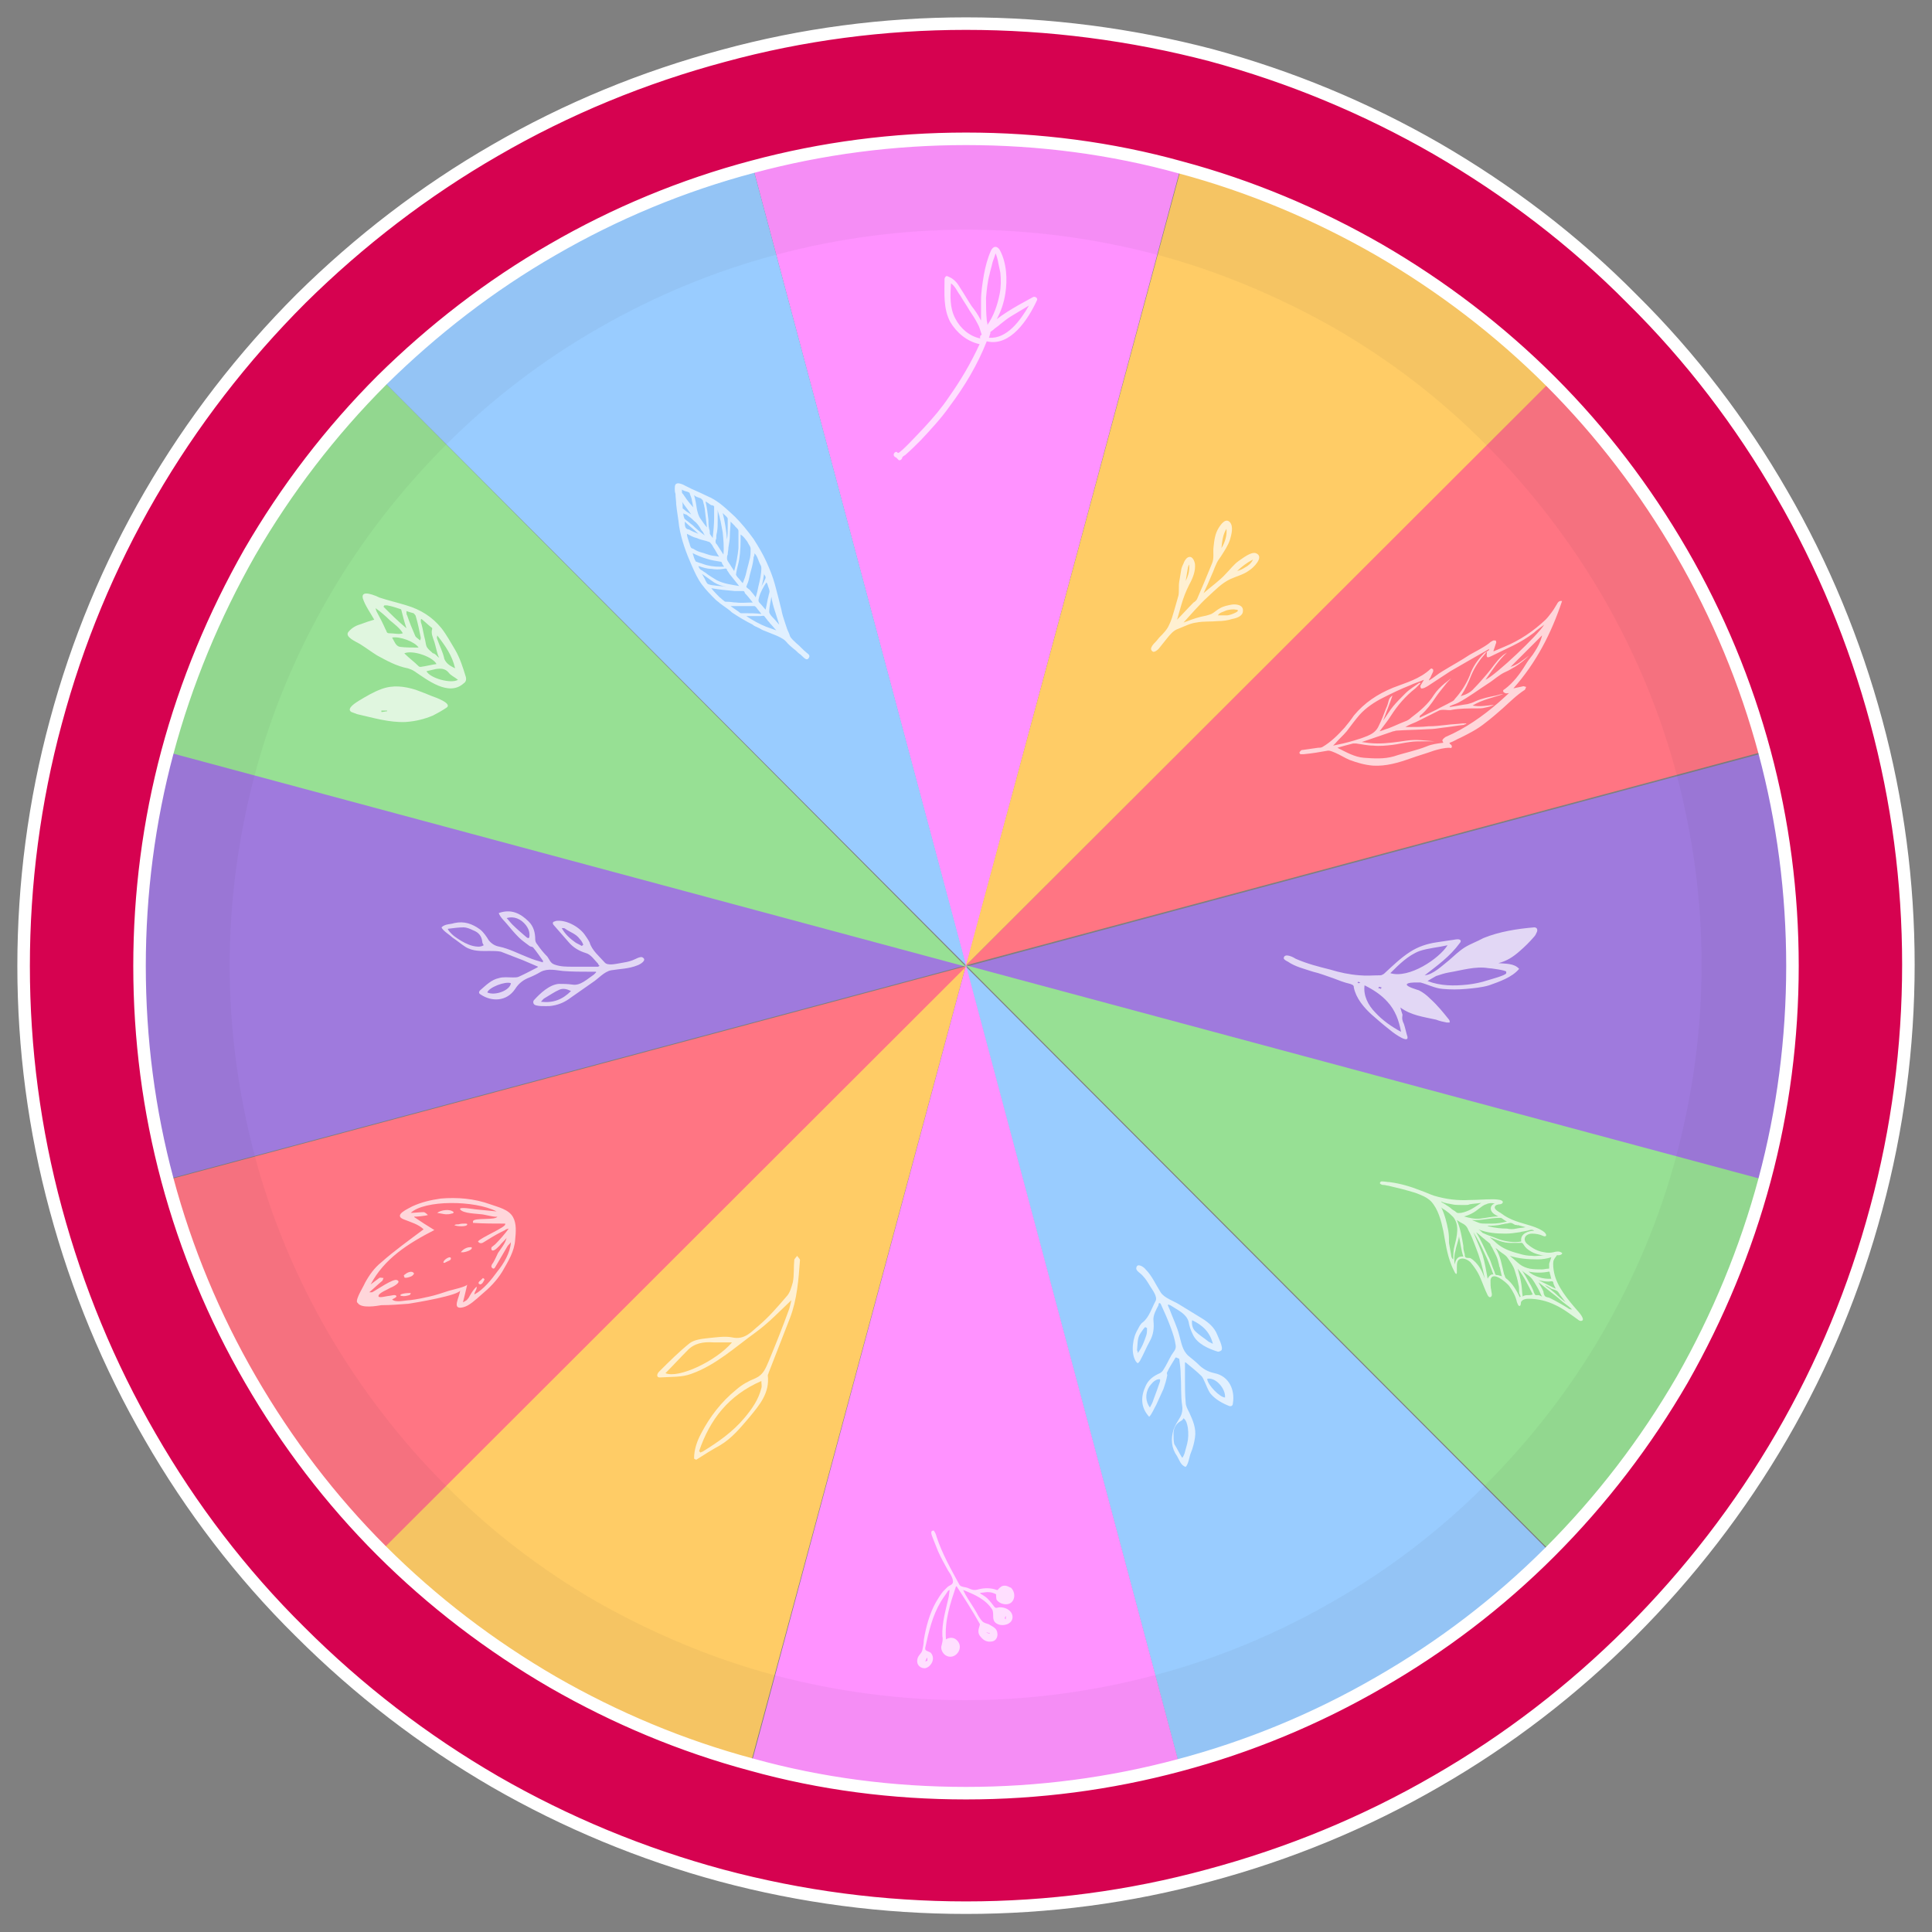 <?xml version="1.0" encoding="utf-8"?>
<!-- Generator: Adobe Illustrator 21.0.0, SVG Export Plug-In . SVG Version: 6.00 Build 0)  -->
<svg version="1.1" id="圖層_1" xmlns="http://www.w3.org/2000/svg" xmlns:xlink="http://www.w3.org/1999/xlink" x="0px" y="0px"
	 viewBox="0 0 270 270" style="enable-background:new 0 0 270 270;" xml:space="preserve">
<rect x="0" y="0" width="270" height="270" fill="#808080" stroke="none"/>
<style type="text/css">
	.st0{fill:#EAC6BD;}
	.st1{fill:#9F7ADD;}
	.st2{fill:#FF7583;}
	.st3{fill:#FFCC66;}
	.st4{fill:#97E094;}
	.st5{fill:#99CCFF;}
	.st6{fill:#FF92FF;}
	.st7{opacity:5.000000e-02;}
	.st8{fill:#313131;}
	.st9{fill:#D60250;stroke:#FFFFFF;stroke-width:1.75;stroke-linecap:round;stroke-linejoin:round;stroke-miterlimit:10;}
	.st10{opacity:0.7;fill:#FFFFFF;enable-background:new    ;}
	.st11{opacity:0.7;}
	.st12{fill:#FFFFFF;}
</style>
<g>
	<g>
		<g>
			<g>
				<g>
					<path class="st0" d="M135,134.9L135,134.9L135,134.9z"/>
					<circle class="st0" cx="135" cy="134.9" r="0"/>
					<path class="st0" d="M135,134.9L135,134.9L135,134.9z"/>
					<path class="st0" d="M135,134.9L135,134.9L135,134.9z"/>
					<circle class="st0" cx="135" cy="134.9" r="0"/>
					<path class="st1" d="M246.6,165c2.6-9.7,3.9-19.8,3.9-29.9l0,0c0-10.1-1.3-20.2-3.9-29.9L135,135.1L246.6,165z"/>
					<path class="st0" d="M135,134.9L135,134.9L135,134.9z"/>
					<path class="st0" d="M135,134.9L135,134.9L135,134.9z"/>
					<path class="st0" d="M135,134.9L135,134.9L135,134.9z"/>
					<circle class="st0" cx="135" cy="134.9" r="0"/>
					<polygon class="st0" points="135,134.9 135,134.9 135,134.9 135,134.9 					"/>
					<path class="st2" d="M135,134.9L135,134.9L246.6,105c-2.6-9.7-6.5-19.1-11.6-27.9l0,0c-5.1-8.8-11.2-16.8-18.3-23.9L135,134.9
						L135,134.9z"/>
					<path class="st3" d="M135,134.9l-81.8,81.7c7.1,7.1,15.2,13.3,24,18.4l0,0c8.7,5,18.1,8.9,27.7,11.5L135,134.9L135,134.9z"/>
					<path class="st4" d="M235.1,192.8L235.1,192.8c5.1-8.8,8.9-18.2,11.5-27.9L135,134.9l0,0l0,0l81.6,81.8
						C223.8,209.7,230,201.7,235.1,192.8z"/>
					<path class="st2" d="M23.4,164.9c2.6,9.7,6.5,19.1,11.6,27.9l0,0c5.1,8.8,11.2,16.8,18.3,23.9l81.8-81.7L23.4,164.9z"/>
					<path class="st5" d="M164.8,246.7c9.8-2.6,19.2-6.5,28-11.6l0,0c8.7-5,16.7-11.2,23.8-18.2L135,135.1L164.8,246.7z"/>
					<path class="st6" d="M135,134.9L135,134.9l-30,111.6c9.8,2.6,19.9,4,30,4l0,0c10.1,0,20.1-1.3,29.8-3.9L135,134.9L135,134.9z"
						/>
					<path class="st6" d="M165,23.4c-9.8-2.6-19.9-4-30-4l0,0c-10.1,0-20.1,1.3-29.8,3.9L135,135.1L165,23.4z"/>
					<path class="st1" d="M135,134.9L135,134.9L23.4,105c-2.6,9.7-3.9,19.8-3.9,29.9l0,0c0,10.1,1.3,20.2,3.9,29.9L135,134.9
						L135,134.9z"/>
					<path class="st3" d="M135,134.9l81.8-81.7c-7.1-7.1-15.2-13.3-24-18.4l0,0c-8.7-5-18.1-8.9-27.7-11.5L135,134.9L135,134.9z"/>
					<path class="st4" d="M53.4,53.1C46.2,60.2,40,68.3,34.9,77.2l0,0C29.8,86,26,95.4,23.4,105.1L135,135.1L53.4,53.1z"/>
					<path class="st5" d="M135,134.9L135,134.9L135,134.9L105.2,23.3c-9.8,2.6-19.2,6.5-28,11.6l0,0c-8.7,5-16.7,11.2-23.8,18.2
						L135,134.9L135,134.9z"/>
				</g>
				<g class="st7">
					<path class="st8" d="M135,32.1c9,0,18,1.2,26.7,3.5c8.6,2.3,16.9,5.8,24.7,10.2c7.8,4.5,15,10,21.3,16.4
						c6.3,6.3,11.8,13.5,16.3,21.2c4.5,7.8,8,16.1,10.3,24.8c2.3,8.7,3.5,17.6,3.5,26.6s-1.2,17.9-3.5,26.6
						c-2.3,8.7-5.8,17-10.3,24.8s-10.1,15-16.5,21.4c-6.3,6.3-13.5,11.8-21.2,16.2c-7.8,4.5-16.2,8-24.9,10.3
						c-8.6,2.3-17.6,3.5-26.5,3.5c-9,0-18-1.2-26.7-3.5c-8.6-2.3-16.9-5.8-24.7-10.2c-7.8-4.5-15-10-21.3-16.4
						c-6.3-6.3-11.8-13.5-16.3-21.2c-4.5-7.8-8-16.1-10.3-24.8c-2.3-8.7-3.5-17.6-3.5-26.6s1.2-17.9,3.5-26.6s5.8-17,10.3-24.8
						s10.1-15,16.5-21.4c6.3-6.3,13.5-11.8,21.2-16.2c7.8-4.5,16.2-8,24.9-10.3C117.1,33.3,126.1,32.1,135,32.1 M135,19.4
						c-10.1,0-20.1,1.3-29.8,3.9c-9.8,2.6-19.2,6.5-28,11.6l0,0c-8.7,5-16.7,11.2-23.8,18.2C46.2,60.2,40,68.3,34.9,77.2l0,0
						C29.8,86,26,95.4,23.4,105.1s-3.9,19.8-3.9,29.9l0,0c0,10.1,1.3,20.2,3.9,29.9c2.6,9.7,6.5,19.1,11.6,27.9l0,0
						c5.1,8.8,11.2,16.8,18.3,23.9s15.2,13.3,24,18.4l0,0c8.7,5,18.1,8.9,27.7,11.5c9.8,2.6,19.9,4,30,4s20.1-1.3,29.8-3.9
						c9.8-2.6,19.2-6.5,28-11.6l0,0c8.7-5,16.7-11.2,23.8-18.2c7.2-7.1,13.4-15.2,18.5-24.1l0,0c5.1-8.8,8.9-18.2,11.5-27.9
						c2.6-9.7,3.9-19.8,3.9-29.9l0,0c0-10.1-1.3-20.2-3.9-29.9C244,95.4,240.1,86,235,77.2l0,0c-5.1-8.8-11.2-16.8-18.3-23.9
						s-15.2-13.3-24-18.4l0,0c-8.7-5-18.1-8.9-27.7-11.5C155.3,20.7,145.2,19.4,135,19.4L135,19.4z"/>
				</g>
				<path class="st9" d="M135,19.4c10.2,0,20.3,1.3,30,4c9.7,2.6,19,6.5,27.7,11.5l0,0c8.8,5.1,16.9,11.3,24,18.4
					s13.2,15.1,18.3,23.9l0,0c5.1,8.8,9,18.2,11.6,27.9s3.9,19.7,3.9,29.9l0,0c0,10.1-1.3,20.2-3.9,29.9
					c-2.6,9.7-6.5,19.1-11.5,27.9l0,0c-5.1,8.8-11.3,16.9-18.5,24.1c-7.1,7.1-15.1,13.2-23.8,18.2l0,0c-8.8,5.1-18.2,9-28,11.6
					c-9.7,2.6-19.7,3.9-29.8,3.9c-10.2,0-20.3-1.3-30-4c-9.7-2.6-19-6.5-27.7-11.5l0,0c-8.8-5.1-16.9-11.3-24-18.4
					c-7.1-7.1-13.2-15.1-18.3-23.9l0,0c-5.1-8.8-9-18.2-11.6-27.9c-2.6-9.7-3.9-19.7-3.9-29.9l0,0c0-10.1,1.3-20.2,3.9-29.9
					S29.9,86,34.9,77.2l0,0c5.1-8.8,11.3-16.9,18.5-24.1c7.1-7,15.1-13.2,23.8-18.2l0,0c8.8-5.1,18.2-9,28-11.6
					C114.9,20.7,124.9,19.4,135,19.4 M135,3.3c-11.5,0-22.9,1.5-33.9,4.5c-11.2,3-21.9,7.4-31.9,13.2c-9.9,5.7-19,12.7-27.1,20.7
					C33.9,49.9,26.8,59.1,21,69.1S10.8,89.7,7.8,100.9c-3,11.1-4.5,22.6-4.5,34.1c0,11.5,1.5,22.9,4.5,34c3,11.1,7.4,21.8,13.2,31.8
					c5.7,9.9,12.7,19.1,20.9,27.2c8.2,8.2,17.3,15.2,27.3,21c9.9,5.7,20.5,10.1,31.6,13.1c11.2,3,22.7,4.5,34.2,4.5
					s22.9-1.5,33.9-4.5c11.2-3,21.9-7.4,31.9-13.2c9.9-5.7,19-12.7,27.1-20.8c8.2-8.2,15.3-17.4,21.1-27.4s10.2-20.6,13.2-31.8
					c3-11.1,4.5-22.6,4.5-34.1s-1.5-22.9-4.5-34S254.8,79,249,69c-5.7-9.9-12.7-19.1-20.9-27.2c-8.1-8.2-17.3-15.2-27.3-21
					c-9.9-5.7-20.5-10.1-31.6-13.1C158.1,4.8,146.6,3.3,135,3.3L135,3.3z"/>
			</g>
		</g>
	</g>
	<path class="st10" d="M144.9,42c0.2-0.3-0.2-0.6-0.5-0.5c-0.5,0.3-3.3,1.7-5.1,3.1c0.6-1.1,1-2.3,1.2-3.6c0.3-1.9,0.2-4.3-0.8-6.1
		c-0.4-0.6-0.9-0.5-1.2,0.1c-0.5,1.1-0.8,2.3-1,3.4c-0.2,1.2-0.4,2.4-0.4,3.6c0,0.6,0,1.2,0,1.8c0,0.3,0,0.7,0,1
		c-0.4-0.8-0.9-1.5-1.3-2c-0.6-0.9-1.1-1.8-1.7-2.7c-0.4-0.7-0.9-1.2-1.7-1.5c-0.2-0.1-0.4,0.2-0.4,0.4c0,2-0.2,4.1,0.8,6
		c0.9,1.5,2.3,2.7,4.1,3.1c-1.2,2.6-2.6,5-4.3,7.4c-1,1.5-2.2,2.9-3.4,4.2c-0.3,0.3-3.4,3.7-3.7,3.6c0,0-0.1,0-0.1-0.1
		c-0.3-0.2-0.7,0.3-0.4,0.6c0.1,0.1,0.2,0.1,0.3,0.2c0.1,0.1,0.1,0.1,0.2,0.2c0.2,0.3,0.6,0,0.6-0.3c0.1-0.1,0.2-0.2,0.4-0.3
		c0.8-0.7,1.5-1.4,2.2-2.1c1.4-1.5,2.8-3,4-4.7c2.1-2.8,3.9-5.8,5.2-9.1C141.2,48.5,143.7,44.6,144.9,42z M137.8,41.6
		c0.1-1.1,0.2-2.2,0.5-3.3c0.1-0.5,0.3-1.1,0.4-1.6c0-0.1,0.5-1.3,0.4-1.3c0.1,0,0.4,1.1,0.4,1.3c0.1,0.5,0.2,0.9,0.3,1.4
		c0.1,1,0.1,2-0.1,3c-0.3,1.5-0.8,3-1.7,4.3c0-0.3-0.1-0.5-0.1-0.7C137.8,43.7,137.8,42.7,137.8,41.6z M133.5,44.5
		c-0.8-1.5-0.7-3.2-0.6-4.9c0.6,0.4,0.9,1.2,1.3,1.7c0.4,0.7,0.9,1.4,1.3,2.1c0.4,0.6,0.8,1.2,1.1,1.8c0.3,0.5,0.4,1,0.6,1.6
		c-0.2,0-0.3,0.3-0.2,0.5C135.5,47,134.2,45.9,133.5,44.5z M138.2,47.2c0.1-0.2,0.1-0.4,0.2-0.6c0-0.1,0-0.2,0-0.2
		c0.1-0.1,0.3-0.2,0.4-0.3c0.3-0.3,0.7-0.5,1-0.8c0.5-0.4,1-0.8,1.5-1.1c0.8-0.5,1.7-1,2.5-1.5C142.6,44.8,140.7,47.4,138.2,47.2z"
		/>
	<path class="st10" d="M99.2,69.5C99.3,69.5,99.8,69.8,99.2,69.5L99.2,69.5c-0.8-0.4-1.7-0.8-2.6-1.2c-0.4-0.2-0.8-0.4-1.2-0.6
		c-0.3-0.1-0.7-0.3-1,0c-0.1,0.2-0.1,0.4-0.1,0.6s0,0.5,0.1,0.7c0,0.5,0.1,1,0.1,1.5c0.1,1,0.3,2,0.4,3c0.3,1.9,1,3.8,1.8,5.6
		c0.4,0.9,0.8,1.8,1.4,2.6c0.6,0.8,1.2,1.4,1.9,2.1c0.2,0.2,0.4,0.3,0.6,0.5c0.1,0.1,0.3,0.2,0.4,0.3c0.4,0.3,0.9,0.6,1.3,1
		c0.9,0.6,1.9,1.2,2.9,1.7l0.1,0.1c0.1,0,0.1,0.1,0.2,0.1c0.1,0.1,0.3,0.1,0.4,0.2c0.3,0.1,0.5,0.3,0.8,0.4c0.5,0.2,1,0.4,1.5,0.6
		c0.5,0.2,1.2,0.5,1.6,0.9c0.4,0.5,0.9,0.9,1.4,1.3c0.2,0.2,0.4,0.4,0.7,0.6c0.2,0.2,0.5,0.5,0.7,0.6s0.4,0,0.5-0.3
		s-0.3-0.5-0.4-0.6c-0.5-0.4-0.9-0.9-1.4-1.3c-0.3-0.3-0.7-0.6-0.9-1c-0.1-0.4-0.3-0.7-0.4-1s-0.2-0.6-0.3-0.9
		c-0.2-0.6-0.4-1.2-0.5-1.8c-0.3-1.2-0.6-2.4-0.9-3.5c-0.3-1.1-0.7-2.1-1.2-3.2s-1.1-2.1-1.8-3.2c-0.8-1.1-1.7-2.2-2.6-3.1
		C101.5,71.1,100.5,70.1,99.2,69.5z M99,70.2L99,70.2L99,70.2z M95.9,69.7c-0.1-0.2-0.3-0.4-0.4-0.6c-0.1-0.1-0.2-0.2-0.2-0.3
		c0-0.1,0-0.3,0-0.4c0,0.1,0.6,0.3,0.7,0.3c0.2,0.1,0.4,0.1,0.4,0.3c0.1,0.3,0.3,0.7,0.3,1c0.1,0.3,0.1,0.6,0.2,0.9
		C96.5,70.5,96.2,70.1,95.9,69.7z M95.4,71c0-0.1,0-0.2,0-0.3c0-0.2,0-0.4-0.1-0.6c0.4,0.6,0.9,1.2,1.3,1.8c-0.3-0.2-0.7-0.4-1-0.7
		C95.5,71.1,95.4,71.1,95.4,71z M97.9,72.5L97.9,72.5c-0.3-0.4-0.4-0.9-0.5-1.3c-0.1-0.7-0.2-1.3-0.4-2c0.2,0.2,0.5,0.3,0.8,0.4
		c0.1,0,0.2,0.1,0.2,0.1c0.1,0.1,0.1,0.1,0.2,0.2c0.1,0.2,0.1,0.5,0.2,0.7c0,0.2,0.1,0.4,0.1,0.6c0.1,0.8,0.2,1.7,0.3,2.5
		C98.5,73.4,98.2,72.9,97.9,72.5z M96.8,73.4c-0.3-0.2-0.6-0.5-0.9-0.7c-0.1-0.1-0.3-0.2-0.3-0.4c-0.1-0.2-0.1-0.4-0.1-0.6
		c0,0.1,0.3,0.2,0.4,0.2c0.1,0.1,0.3,0.2,0.4,0.3c0.3,0.2,0.5,0.4,0.7,0.6c0.3,0.2,0.6,0.6,0.8,0.9c0.1,0.2,0.2,0.4,0.4,0.6
		c0.1,0.1,0.2,0.5,0.4,0.6C97.9,74.4,97.3,73.9,96.8,73.4z M95.8,73.7c-0.1-0.2-0.1-0.5-0.1-0.7c0,0,0,0.2,0,0l0,0v-0.1
		c0.6,0.6,1.3,1.1,1.9,1.7c-0.5-0.2-1-0.4-1.3-0.6C96.1,74,95.9,73.9,95.8,73.7z M96.5,76.4c-0.1-0.2-0.1-0.4-0.2-0.6c0,0,0,0.1,0,0
		s0-0.1,0,0C96.2,75.4,96,75,96,74.6c0.4,0.2,0.9,0.5,1.4,0.6c0.4,0.2,0.9,0.3,1.3,0.4c0.2,0.1,0.5,0.1,0.6,0.3
		c0.2,0.2,0.3,0.4,0.4,0.6c0.3,0.4,0.5,0.9,0.8,1.3c-0.4-0.1-0.8-0.1-1.2-0.2c-0.4-0.1-0.9-0.3-1.3-0.4s-0.8-0.3-1.1-0.5
		C96.6,76.6,96.6,76.6,96.5,76.4z M97.2,78.4c-0.2-0.3-0.3-0.8-0.4-1.1c0.6,0.3,1.3,0.6,2,0.8c0.6,0.2,1.3,0.3,1.9,0.4
		c0.1,0,0.2,0.1,0.2,0.2l0,0c0,0.1,0.3,0.5,0.3,0.5c-0.2,0-0.4,0-0.6,0c-0.8,0-1.6-0.1-2.4-0.4c-0.2-0.1-0.4-0.1-0.6-0.2
		c-0.1,0-0.2-0.1-0.3-0.1C97.2,78.5,97.3,78.5,97.2,78.4z M97.8,79.5L97.8,79.5c-0.1-0.1-0.2-0.4-0.2-0.4c0.6,0.2,1.2,0.4,1.8,0.4
		c0.6,0.1,1.1,0.1,1.7,0c0.1,0,0.3-0.1,0.4,0c0.1,0,0.1,0.1,0.1,0.2c0.2,0.2,0.3,0.5,0.5,0.7c0.4,0.5,0.8,1,1.2,1.5
		c-1.1-0.2-2.1-0.3-3.1-0.8c-0.5-0.3-1-0.6-1.4-0.9c-0.2-0.2-0.5-0.3-0.7-0.5C98,79.7,97.9,79.6,97.8,79.5z M98.5,80.9
		C98.4,80.9,98.4,80.9,98.5,80.9c-0.1-0.2-0.3-0.5-0.4-0.7c0.6,0.4,1.1,0.8,1.7,1.2c0.5,0.3,1.1,0.5,1.7,0.6
		c-0.6-0.1-1.2-0.1-1.8-0.2c-0.2,0-0.6-0.1-0.8-0.2C98.8,81.5,98.6,81.2,98.5,80.9z M101.1,83.9c-0.2-0.1-0.3-0.3-0.5-0.4l0,0
		c-0.4-0.4-0.8-0.8-1.2-1.3c1.1,0.2,2.2,0.3,3.3,0.4c0.3,0,0.5,0,0.8,0c0.1,0,0.3,0,0.4,0s0.2,0.2,0.2,0.3c0.4,0.4,0.7,0.8,1.1,1.3
		c-0.8,0-1.6,0.1-2.3,0c-0.4,0-0.8-0.1-1.2-0.1C101.3,84.1,101.3,84.1,101.1,83.9z M107.2,86.6c0.1,0.2,0.3,0.3,0.4,0.5
		c0.3,0.3,0.6,0.7,0.9,1c-0.5-0.2-0.9-0.3-1.4-0.5c0.1,0,0.2,0.1,0,0l0,0c-1-0.4-1.9-0.9-2.8-1.5c0.4,0,0.9,0,1.3,0
		c0.2,0,0.5,0,0.7,0c0.1,0,0.4-0.1,0.5,0C106.9,86.2,107.1,86.5,107.2,86.6z M104.1,85.7c-0.2,0-0.4,0-0.5,0c-0.2,0-0.3-0.2-0.5-0.3
		c-0.3-0.2-0.7-0.5-1-0.7c0.1,0,0.3,0,0.4,0l0,0c0.2,0,0.1,0,0,0c0.7,0,1.5,0,2.2,0c0.2,0,0.4,0,0.6,0s0.2,0,0.4,0.2
		c0.2,0.3,0.5,0.6,0.7,0.9C105.6,85.7,104.9,85.7,104.1,85.7z M108.3,85.4C108.3,85.3,108.2,85.3,108.3,85.4
		c0.2,0.6,0.4,1.3,0.6,1.9c-0.3-0.3-0.5-0.6-0.8-0.9c-0.2-0.2-0.6-0.6-0.6-0.9c0-0.7,0.2-1.4,0.3-2.1
		C107.9,84.1,108.1,84.8,108.3,85.4z M107.4,82.1C107.4,82.2,107.4,82.2,107.4,82.1c0.1,0.3,0.2,0.5,0.1,0.8s-0.1,0.5-0.2,0.8
		c-0.1,0.5-0.2,1-0.3,1.5c-0.3-0.3-0.5-0.6-0.8-0.9c-0.1-0.1-0.2-0.2-0.2-0.4c0-0.2,0.1-0.4,0.1-0.5c0.2-0.7,0.6-1.4,1-2
		C107.3,81.6,107.3,81.9,107.4,82.1z M106.8,80.3L106.8,80.3c0.1,0.1,0.2,0.3,0.2,0.4s-0.1,0.3-0.2,0.5c-0.1,0.3-0.3,0.5-0.4,0.8
		c0.2-0.6,0.3-1.2,0.4-1.9C106.8,80.1,106.8,80.2,106.8,80.3z M105.6,77.5L105.6,77.5c0.3,0.4,0.4,0.9,0.6,1.3
		c0.1,0.2,0.2,0.3,0.2,0.6c0,0.8-0.2,1.7-0.4,2.5c-0.1,0.5-0.2,1-0.4,1.6c0-0.1-0.5-0.7-0.6-0.8c-0.1-0.1-0.2-0.3-0.4-0.4
		c-0.1-0.1-0.3-0.2-0.3-0.3c0-0.1,0.1-0.2,0.1-0.3c0.2-0.4,0.3-0.9,0.4-1.4c0.2-0.7,0.4-1.4,0.5-2.2c0-0.1,0-0.3,0.1-0.4
		c0-0.1,0.1-0.4,0-0.5C105.4,77.3,105.5,77.4,105.6,77.5z M104.2,75.4C104.2,75.5,104.2,75.4,104.2,75.4c0.2,0.2,0.3,0.4,0.4,0.6
		s0.3,0.4,0.3,0.7c0,0.6,0,1.1-0.2,1.7c-0.1,0.5-0.3,1.1-0.4,1.6s-0.3,1-0.5,1.5c-0.2-0.2-0.4-0.5-0.6-0.7c-0.1-0.1-0.2-0.2-0.3-0.4
		c-0.1-0.1,0-0.2,0-0.4c0.1-0.6,0.3-1.2,0.4-1.8c0.2-1.2,0.2-2.3,0.2-3.5C103.8,74.9,104,75.1,104.2,75.4
		C104.1,75.3,104.2,75.3,104.2,75.4z M102.7,73.5C102.8,73.6,102.7,73.6,102.7,73.5c0.1,0.2,0.5,0.4,0.5,0.7c0,0.2,0,0.5,0,0.7
		c0,0.6,0,1.1,0,1.7c-0.1,1.1-0.3,2.1-0.6,3.2c-0.3-0.5-0.6-0.9-0.9-1.4c-0.1-0.2-0.1-0.2-0.1-0.4c0-0.2,0-0.3,0.1-0.5
		c0-0.3,0.1-0.7,0.1-1c0.1-0.6,0.2-1.1,0.2-1.7s0.1-1.3,0.1-1.9C102.3,73.1,102.5,73.3,102.7,73.5z M101.2,71.9
		c0.1,0.1,0.5,0.4,0.5,0.6c0,0.1,0,0.4,0,0.5c0,0.2,0,0.3,0,0.5c0,0.6,0,1.3-0.1,1.9c-0.1-1.3-0.3-2.5-0.6-3.7
		C101,71.7,101.1,71.8,101.2,71.9z M100.3,71.2c0,0.2,0.1,0.5,0.2,0.8c0.1,0.3,0.1,0.5,0.2,0.8c0.1,0.5,0.2,1.1,0.3,1.6
		c0.1,1,0.2,2.1,0.1,3.1c-0.3-0.5-0.6-0.9-0.9-1.4c-0.1-0.1-0.2-0.2-0.2-0.4c0-0.1,0-0.3,0.1-0.4c0-0.3,0-0.6,0.1-0.9
		c0.1-0.6,0.1-1.1,0.1-1.7C100.3,72.2,100.3,71.7,100.3,71.2L100.3,71.2z M99.8,70.8c0,0.1,0,0.2,0,0.3c0,0.4,0,0.9,0,1.3
		c0,0.9-0.1,1.8-0.2,2.8c-0.1-0.2-0.3-0.4-0.4-0.6c0-0.2,0-0.5-0.1-0.7C99,73.5,99,73,99,72.6c-0.1-0.8-0.2-1.7-0.4-2.5
		c0.1,0,0.2,0.1,0.2,0.1l0,0l0,0c0.2,0.1,0.4,0.3,0.6,0.4C99.6,70.6,99.8,70.7,99.8,70.8z"/>
	<path class="st10" d="M132.7,222.2c-0.1,0-0.1,0.1-0.2,0.1c-0.3,0.5-0.7,1-1,1.5c-1.2,2-1.7,4.2-2.2,6.5c0,0.2,0,0.3,0.2,0.4
		c0.2,0.1,0.5,0.2,0.6,0.3c0.5,0.6,0.3,1.4-0.3,1.9c-0.3,0.2-0.5,0.3-0.9,0.2c-0.6-0.2-0.8-0.7-0.7-1.2c0.1-0.6,0.6-0.8,0.7-1.3
		c0.1-0.5,0.2-0.9,0.2-1.4c0.3-1.8,0.8-3.7,1.7-5.3c0.3-0.5,0.6-1,1-1.5c0.2-0.2,0.4-0.4,0.6-0.6c0.2-0.2,0.6-0.3,0.7-0.5
		c0.3-0.4-0.3-1.4-0.6-1.8c-0.5-0.9-1-1.8-1.4-2.7c-0.2-0.5-0.4-1-0.6-1.5c-0.1-0.3-0.5-1.1-0.3-1.3c0.1-0.1,0.2-0.1,0.3-0.1
		c0.2,0.3,0.3,0.5,0.4,0.9c0.8,2.4,2,4.5,3.2,6.7c0.1,0.1,0.2,0.2,0.3,0.2c0.2,0.1,0.5,0.1,0.8,0.2c0.7,0.3,0.9,0.4,1.6,0.2
		c0.8-0.2,1.7-0.2,2.5,0.1h0.1c0,0,0.1,0,0.1-0.1c0.3-0.3,0.5-0.5,0.9-0.5s0.6,0.2,0.9,0.3c0.8,0.8,0.5,2.3-0.7,2.3
		c-0.5,0-1-0.2-1.3-0.6c-0.1-0.1-0.1-0.8-0.1-0.8c-0.4-0.2-0.7-0.3-1.2-0.3c-0.3,0-0.7,0.1-1,0.1v0.1c0.3,0.2,0.7,0.4,1,0.7
		c0.4,0.4,0.7,0.8,1,1.2c0.1,0.1,0.2,0.1,0.3,0.1c0.9-0.3,2.3,0.3,2.2,1.4c-0.1,0.9-1.3,1.2-2,0.9c-0.5-0.2-0.7-0.5-0.7-1.1
		c0-0.3,0-0.6-0.1-0.9c-0.9-1.5-2.6-2.2-4.1-2.8c0.1,0.2,0.2,0.4,0.3,0.6c0.5,0.9,1.1,1.7,1.6,2.6c0.2,0.4,0.5,0.9,0.8,1.2
		c0.2,0.2,0.6,0.3,0.9,0.4c0.3,0.2,0.6,0.3,0.9,0.6c0.5,0.5,0.4,1.7-0.5,1.8c-0.6,0.1-1.1-0.1-1.5-0.6c-0.5-0.5-0.4-1-0.2-1.6
		c0-0.1,0.1-0.2,0-0.3c-1-1.8-2.1-3.5-3.2-5.2h-0.1c-0.8,2.4-1.6,4.8-1.4,7.4c0.5-0.3,1.1-0.3,1.5,0.1c1.2,1.1-0.3,3-1.6,2.1
		c-0.4-0.3-0.7-0.9-0.5-1.4c0.1-0.4,0.2-0.8,0.1-1.2c-0.1-1.9,0.5-3.8,0.9-5.6C132.6,222.9,132.7,222.5,132.7,222.2
		C132.8,222.2,132.7,222.2,132.7,222.2z M129.3,232.2c0.2-0.1,0.3-0.1,0.3-0.1c0-0.1,0-0.3,0-0.4h-0.1
		C129.5,231.8,129.4,232,129.3,232.2z M140.6,225.9h-0.1c0,0.1-0.1,0.2-0.1,0.3c0.1,0,0.1,0,0.2,0.1
		C140.5,226.1,140.6,226,140.6,225.9z M137.9,228.1v0.1c0.1,0,0.3,0.1,0.4,0.1v-0.1C138.1,228.2,138,228.2,137.9,228.1z"/>
	<g class="st11">
		<path class="st12" d="M206.6,177.9L206.6,177.9L206.6,177.9L206.6,177.9z"/>
		<path class="st12" d="M206.7,178.2L206.7,178.2L206.7,178.2z"/>
		<path class="st12" d="M206.6,178C206.6,178,206.6,177.9,206.6,178L206.6,178z"/>
		<path class="st12" d="M206.7,178.2C206.8,178.3,206.7,178.2,206.7,178.2L206.7,178.2z"/>
		<path class="st12" d="M218.3,175.1L218.3,175.1c-0.4-0.3-0.8-0.2-1.2-0.1s-0.9,0.1-1.3,0c-0.8-0.1-1.6-0.5-2.3-1.1
			c-0.3-0.2-0.5-0.6-0.4-0.9c0.1-0.4,0.6-0.6,1-0.6c0.5,0,1.1,0.1,1.5,0.3s0.6,0,0.4-0.3c-0.2-0.3-0.6-0.5-1-0.7
			c-1.3-0.6-2.9-0.8-4.2-1.5c-0.4-0.2-0.7-0.4-1.1-0.7c-0.2-0.1-0.9-0.5-0.8-0.8c0-0.3,0.5-0.4,0.7-0.4c0.3,0,0.6-0.3,0.3-0.5
			s-1.1-0.2-1.4-0.2c-1,0-2.1,0.1-3.1,0.1c-1.7,0.1-3.3-0.1-5-0.6c-0.6-0.2-1.2-0.5-1.8-0.7c-1.5-0.6-2.9-1-4.4-1.2
			c-0.3,0-0.7-0.1-1.1-0.1c-0.2,0-0.4,0.3-0.1,0.4c0.1,0.1,0.3,0.1,0.4,0.1c0.2,0,0.4,0.1,0.6,0.1c1.3,0.3,2.5,0.6,3.8,1
			c0.8,0.3,1.6,0.6,2.2,1.2c1,1.1,1.4,2.7,1.7,4.1c0.3,1.6,0.5,3.2,1.1,4.7c0.1,0.3,0.3,0.7,0.5,1.1c0.1,0.2,0.3,0.4,0.3,0
			c0-0.2,0-0.5,0-0.7c0-0.5,0-1.1,0.6-1.2c0.4-0.1,1,0.2,1.3,0.5c0.5,0.6,1,1.3,1.3,2c0.4,0.9,0.7,1.8,1.1,2.6
			c0.1,0.2,0.3,0.4,0.5,0.2s0-0.7,0-0.9c-0.1-0.4-0.1-0.9-0.1-1.4c0.2-1.4,2.2,0.3,2.6,0.8c0.5,0.7,0.9,1.4,1.1,2.3
			c0.1,0.2,0.2,0.6,0.4,0.5c0.2-0.1,0.1-0.5,0.2-0.6c0.2-0.3,0.6-0.4,1-0.4c1.3,0,2.6,0.3,3.8,0.9c1.1,0.5,2.1,1.3,3.1,2
			c0.1,0.1,0.3,0.2,0.4,0.2c0.9,0-0.4-1.4-0.5-1.5c-1.3-1.5-2.8-3.3-3.2-5.2c-0.1-0.5-0.2-1.1-0.1-1.7c0.1-0.3,0.3-0.5,0.5-0.8
			C217.9,175.5,218.4,175.3,218.3,175.1z M213.8,174.8c0.6,0.4,1.4,0.6,2.1,0.7c-0.6-0.1-1.2,0.1-1.8,0c-0.6,0-1.2-0.1-1.8-0.3
			c-1.2-0.3-2.3-0.7-3.2-1.5c-0.3-0.3-0.6-0.5-0.9-0.8c1,0.4,1.9,0.8,2.9,0.8c0.3,0,0.5,0,0.8,0c0.1,0,0.3,0,0.4,0
			c0.3,0,0.4-0.1,0.6,0.2C213.2,174.4,213.5,174.6,213.8,174.8z M217.3,179.8c0,0.1,0.1,0.2,0.1,0.3c-0.4-0.2-0.8-0.4-1.2-0.6
			c-0.2-0.1-0.4-0.2-0.6-0.3c-0.2-0.1-0.4-0.2-0.6-0.3c0.4,0.1,0.9,0.2,1.4,0.2c0.2,0,0.5-0.1,0.6,0c0.1,0.1,0.1,0.2,0.1,0.3
			C217.2,179.6,217.2,179.7,217.3,179.8C217.3,179.9,217.2,179.7,217.3,179.8z M215.9,179.6c0.3,0.1,0.6,0.3,0.9,0.5
			c0.3,0.1,0.7,0.2,0.9,0.4s0.3,0.5,0.5,0.7c0.2,0.3,0.4,0.5,0.6,0.8c-0.5-0.4-1-0.8-1.4-1.2c-0.2-0.2-0.5-0.4-0.7-0.6
			C216.4,180,216.1,179.8,215.9,179.6C216.1,179.8,215.9,179.6,215.9,179.6z M216.6,178c0.1,0.2,0.1,0.5,0.2,0.7
			c-1.1,0.1-2.4-0.3-3.2-1c0.9,0.2,2,0.2,2.9,0C216.6,177.8,216.6,177.9,216.6,178C216.7,178.3,216.6,177.9,216.6,178z M209.8,170.2
			c0.3,0.2,0.5,0.4,0.8,0.5c-0.7,0.2-1.4,0.3-2.1,0.3l0,0c-0.1,0-0.1,0-0.1,0c-0.1,0-0.2,0-0.4,0c0.2,0-0.1,0,0,0
			c-0.1,0-0.3,0-0.4,0l0,0l0,0c-0.3,0-0.6,0-0.9-0.1c-0.3-0.1-0.7-0.3-1-0.4c1.3,0.1,2.5-0.3,3.8-0.3
			C209.5,170.2,209.8,170.2,209.8,170.2C209.9,170.3,209.7,170.2,209.8,170.2z M214.4,172c-0.8,0-2,0.4-1.8,1.5
			c-1,0.2-2.2,0-3.1-0.3c-0.5-0.2-1-0.4-1.6-0.6c-0.2-0.1-0.5-0.2-0.7-0.3c-0.2-0.2-0.4-0.4-0.6-0.5c1.2,0.5,2.5,0.6,3.8,0.6
			c0.7,0,1.3-0.1,2-0.2c0.3-0.1,0.6-0.1,1-0.2c0.1,0,0.3-0.1,0.4-0.1C214.1,171.8,214.3,171.9,214.4,172L214.4,172
			C214,171.9,214.4,172,214.4,172z M212.1,171.2c0.4,0.1,0.7,0.2,1.1,0.3c-0.4,0.1-0.9,0.1-1.3,0.2c-0.4,0.1-0.9,0.1-1.3,0
			c-0.8,0-1.7-0.1-2.5-0.3c-0.1,0-0.2-0.1-0.3-0.1c0.7,0,1.4,0,2.1-0.2c0.2,0,0.4-0.1,0.6-0.1c0.2,0,0.4-0.1,0.6-0.1
			c0.2,0,0.3,0.1,0.5,0.2C211.7,171.2,211.9,171.2,212.1,171.2C212.2,171.3,211.8,171.2,212.1,171.2z M208.9,168.2
			c-0.4,0.1-0.7,0.5-0.5,1c0.2,0.4,0.6,0.6,1,0.8c-0.9,0-1.6,0.2-2.5,0.3c-0.8,0.1-1.6-0.1-2.3-0.3c0.8-0.2,1.5-0.6,2.1-1.1
			c0.3-0.2,0.6-0.5,1-0.6C208.1,168.1,208.5,168.1,208.9,168.2C208.9,168.2,208.8,168.2,208.9,168.2z M202.9,168.3
			c0.4,0.1,0.9,0.1,1.3,0.1c-0.2,0,0.2,0,0.2,0c0.1,0,0.3,0,0.4,0c0.2,0,0.4,0,0.6-0.1c0.5-0.1,1.1-0.1,1.6-0.2
			c-0.9,0.6-1.7,1.2-2.8,1.4c-0.3,0-0.5,0.1-0.7-0.1c-0.2-0.2-0.5-0.3-0.7-0.5s-0.4-0.3-0.7-0.5c-0.1-0.1-0.2-0.1-0.3-0.2
			c-0.1,0-0.1-0.1-0.2-0.1c0,0-0.2-0.1-0.1-0.1c0,0-0.1,0-0.1-0.1C202,168.2,202.5,168.2,202.9,168.3
			C203,168.3,202.7,168.3,202.9,168.3z M202.8,175.4C202.7,175.4,202.8,175.5,202.8,175.4c-0.1-0.6-0.2-1.1-0.3-1.7
			c0-0.6,0-1.1-0.1-1.7c-0.2-1.1-0.5-2.3-1-3.3c0.1,0.2,0.6,0.4,0.8,0.6c0.3,0.2,0.6,0.5,0.9,0.8c0.9,1.1,0.5,2.7,0.2,3.9
			c-0.2,0.7-0.2,1.3-0.2,2C202.9,175.9,202.8,175.6,202.8,175.4z M204.3,175.6c-0.7,0-0.9,0.6-1,1.1c-0.1-0.6-0.1-1.3,0.1-1.9
			c0.1-0.7,0.4-1.3,0.5-2c0.2,0.9,0.3,1.9,0.6,2.8C204.4,175.6,204.4,175.6,204.3,175.6L204.3,175.6z M206.7,178.2
			C206.7,178.1,206.8,178.3,206.7,178.2L206.7,178.2z M206.2,176.4c-0.2-0.2-0.4-0.4-0.6-0.5c-0.1-0.1-0.2-0.1-0.4-0.1
			c-0.1,0-0.3,0-0.4-0.1c-0.1-0.1-0.1-0.3-0.1-0.4s-0.1-0.3-0.1-0.4c-0.1-0.3-0.1-0.6-0.1-0.8c-0.2-1.2-0.4-2.4-0.9-3.6
			c0.3,0.2,0.6,0.4,1,0.6c0.3,0.2,0.5,0.5,0.6,0.8c0.4,0.7,0.7,1.5,1,2.3c0.6,1.5,1,2.9,1.3,4.5C207.2,177.8,206.8,177,206.2,176.4
			C206,176.1,206.3,176.5,206.2,176.4z M208.5,178.1c-0.3,0.1-0.5,0.4-0.6,0.6c-0.2-1.1-0.4-2.3-0.7-3.3c-0.4-1.1-0.9-2.2-1.3-3.2
			c0.6,0.9,1.1,1.9,1.5,2.8c0.5,1,0.9,2,1.3,3.1C208.6,178.1,208.6,178.1,208.5,178.1z M209.7,178.3c-0.1,0-0.3-0.1-0.4-0.1
			c-0.1,0-0.3,0-0.3-0.1c-0.1-0.1-0.1-0.3-0.2-0.5c-0.1-0.2-0.1-0.3-0.2-0.5c-0.2-0.6-0.4-1.2-0.7-1.7c-0.5-1.1-1-2.2-1.6-3.2
			c0.4,0.3,0.8,0.7,1.2,1c0.2,0.2,0.4,0.3,0.6,0.5c0.1,0.1,0.2,0.1,0.2,0.3c0.1,0.1,0.1,0.2,0.2,0.3c0.2,0.4,0.4,0.8,0.6,1.2
			c0.2,0.4,0.3,0.9,0.4,1.3c0-0.1,0,0,0,0c0,0.1,0,0.2,0.1,0.3c0,0.2,0.1,0.3,0.1,0.5c0.1,0.3,0.1,0.5,0.2,0.8
			C209.9,178.4,209.8,178.3,209.7,178.3C209.6,178.3,209.8,178.3,209.7,178.3z M210.4,178.6c-0.1-0.2-0.1-0.4-0.2-0.5c0,0,0-0.1,0,0
			c-0.3-1.2-0.5-2.6-1.2-3.7c0.3,0.2,0.6,0.5,0.9,0.7c0.3,0.2,0.6,0.4,0.8,0.7c0.4,0.6,0.8,1.1,1,1.8c0.2,0.6,0.4,1.3,0.5,1.9
			c0.1,0.3,0.1,0.7,0.1,1c0,0.1,0,0.3,0.1,0.4c0,0.1,0.1,0.2,0.1,0.3l-0.1,0.1C212,180.5,211.4,179.3,210.4,178.6
			C210.4,178.5,210.6,178.8,210.4,178.6z M213.6,181c-0.3,0-0.6,0-0.8,0.2c-0.1-0.6-0.1-1.2-0.2-1.8c-0.1-0.7-0.3-1.4-0.5-2.1
			c0.9,1.1,1.5,2.4,2.1,3.6C213.9,181,213.8,181,213.6,181C213.5,181,213.7,181,213.6,181z M215,181C214.8,181,215.1,181,215,181
			s-0.2,0-0.3,0s-0.1,0-0.2-0.1c-0.1-0.2-0.2-0.4-0.2-0.5c-0.2-0.4-0.3-0.7-0.5-1c-0.4-0.7-0.8-1.5-1.3-2.1c0.3,0.5,1,0.8,1.4,1.2
			s0.7,1,1,1.5c0.1,0.1,0.5,1.1,0.6,1.2C215.3,181.1,215.1,181,215,181z M219.1,182.8c-0.8-0.5-1.7-1-2.5-1.4
			c-0.2-0.1-0.5-0.1-0.6-0.2c-0.2-0.1-0.3-0.5-0.3-0.7c-0.2-0.5-0.5-0.9-0.7-1.3c0.8,0.6,1.6,1.3,2.4,1.9c0.4,0.3,0.8,0.7,1.2,1
			c0.4,0.3,0.8,0.6,1.1,0.9C219.4,183,219.2,182.9,219.1,182.8C219,182.7,219.2,182.9,219.1,182.8z M216.5,176.6c0,0.1,0,0.3,0,0.4
			v0.2c0,0.1,0,0.1-0.1,0.1c-0.3,0-0.6,0.1-0.9,0.1c-0.6,0-1.1,0-1.7-0.1c-0.5-0.1-1-0.3-1.4-0.6c-0.5-0.4-0.9-0.8-1.4-1.2
			c1.2,0.4,2.6,0.5,3.9,0.5c0.6,0,1.3-0.1,1.9-0.3C216.7,176,216.6,176.3,216.5,176.6C216.5,176.8,216.6,176.3,216.5,176.6z"/>
		<path class="st12" d="M214.5,176C214.5,176,214.4,176,214.5,176L214.5,176z"/>
		<path class="st12" d="M208.6,174.3C208.5,174.2,208.5,174.2,208.6,174.3C208.5,174.2,208.5,174.2,208.6,174.3z"/>
		<path class="st12" d="M210.2,178.1L210.2,178.1L210.2,178.1z"/>
		<path class="st12" d="M208.5,171.1L208.5,171.1L208.5,171.1z"/>
		<path class="st12" d="M208.5,171.1L208.5,171.1L208.5,171.1z"/>
	</g>
	<path class="st10" d="M97,203.8c0-1.2,0.4-2.4,1-3.5c1.2-2.3,2.8-4.4,4.9-6.1c0.8-0.7,1.7-1.2,2.7-1.6c1.1-0.5,1.4-1.4,1.8-2.3
		c1-2.4,2-4.9,2.9-7.4c0.1-0.4,0.2-0.7,0.3-1.2c-1.7,1.6-3.2,3.2-5,4.5c-2.9,2.1-5.6,4.6-9,5.8c-1.3,0.5-2.9,0.4-4.4,0.5
		c-0.5,0-0.4-0.5-0.1-0.8c1.4-1.4,2.8-2.8,4.3-4c0.7-0.5,1.7-0.6,2.6-0.7c1.1-0.1,2.3-0.3,3.3-0.1c1.8,0.4,2.7-0.8,3.8-1.7
		c1.4-1.2,2.6-2.6,3.8-4c0.5-0.5,0.7-1.3,0.9-2c0.2-1,0.1-2.1,0.2-3.1c0-0.2,0.3-0.4,0.4-0.6c0.1,0.2,0.4,0.4,0.4,0.6
		c-0.2,2.7-0.4,5.5-1.4,8.1c-1,2.6-2,5.1-3,7.7c0,0.1-0.1,0.2-0.1,0.3c0.3,2.5-1.2,4.2-2.6,5.9c-1.2,1.4-2.4,2.9-4.1,3.9
		c-1.1,0.6-2.2,1.3-3.3,2C97.1,203.9,97,203.9,97,203.8z M97.7,202.8c0.1,0.1,0.1,0.1,0.2,0.2c0.1-0.1,0.3-0.1,0.4-0.2
		c2.1-1.3,4.1-2.7,5.7-4.6c1.1-1.3,2-2.6,2.4-4.2c0.1-0.3,0-0.6,0-1C101.8,195,99.2,198.4,97.7,202.8z M102.3,187.6
		c-1,0-1.8,0-2.6,0c-1.4-0.1-2.7,0.1-3.7,1.2c-1,1-1.9,2-3,3.1C94.8,192.7,100.1,190.2,102.3,187.6z"/>
	<g class="st11">
		<path class="st12" d="M202.8,104.1c0.1,0.1,0.1,0.2,0.1,0.3c0,0.1-0.2,0.2-0.3,0.1c-0.8,0-1.5,0.2-2.2,0.4
			c-1.1,0.4-2.2,0.7-3.3,1.1c-1.7,0.6-3.4,1.1-5.2,1c-1.2-0.1-2.2-0.4-3.3-0.8c-0.7-0.3-1.3-0.7-2-1c-0.3-0.1-0.6-0.3-1-0.3
			c-1.1,0.2-2.3,0.4-3.4,0.5c-0.1,0-0.3,0-0.4,0c-0.1,0-0.2-0.1-0.2-0.2s0.1-0.2,0.2-0.3c0.1-0.1,0.2-0.1,0.3-0.1
			c0.7-0.1,1.4-0.2,2.1-0.3c0.2,0,0.4,0,0.6-0.1c1.2-0.7,2.2-1.7,3.1-2.7c0.5-0.6,0.9-1.1,1.3-1.7c1.5-1.8,3.3-3,5.5-3.9
			c1.8-0.7,3.7-1.2,5.2-2.6c0.1-0.1,0.2-0.1,0.3,0c0.1,0,0.1,0.2,0.1,0.3c-0.1,0.3-0.3,0.6-0.4,0.9c-0.1,0.1-0.2,0.3-0.2,0.4
			c0.7-0.4,1.2-0.9,1.9-1.3c1.3-0.8,2.6-1.5,3.8-2.3c0.9-0.5,1.9-1,2.7-1.6c0.2-0.2,0.4-0.3,0.6-0.4c0.1,0,0.2,0,0.3,0
			c0.1,0.1,0.1,0.2,0.1,0.3c0,0.1-0.1,0.2-0.1,0.3c-0.1,0.3-0.2,0.6-0.3,0.9c0.1,0,0.1,0,0.1,0c0.5-0.2,0.9-0.4,1.4-0.6
			c2.2-0.9,4.1-2.2,5.8-3.8c0.3-0.3,0.6-0.7,0.9-1.1c0.3-0.4,0.5-0.8,0.7-1.1c0.1-0.2,0.3-0.5,0.7-0.4c-1.5,4.5-3.6,8.6-6.8,12.2
			c0.5-0.1,0.9-0.2,1.4-0.3c0.1,0,0.3,0.1,0.4,0.1c-0.1,0.1-0.1,0.3-0.2,0.4c-1.1,0.7-2.1,1.7-3.1,2.6c-0.8,0.7-1.6,1.4-2.4,2
			c-1.1,0.9-2.3,1.5-3.5,2.1c-0.5,0.2-0.9,0.5-1.5,0.7C202.5,103.9,202.7,104,202.8,104.1z M210.5,96.9c-0.1,0-0.3-0.1-0.4-0.2
			c-0.1-0.2,0-0.3,0.2-0.4c1.2-0.9,2.1-2.1,2.9-3.4c0.3-0.5,0.6-0.9,1-1.4c0.4-0.6,0.8-1.2,1.1-2c0.1-0.3,0.2-0.6,0.2-0.7
			c-1.4,1.4-2.9,2.9-4.4,4.4c1-0.3,1.8-1,2.6-1.6c-0.6,0.6-1.2,1.1-2,1.6c-0.4,0.2-0.8,0.5-1.3,0.7c-0.9,0.4-1.6,1.1-2.4,1.6
			c-1.4,0.9-2.7,1.9-4.2,2.7c-0.4,0.2-0.8,0.3-1.2,0.5v0.1c0.8-0.1,1.7-0.3,2.5-0.4c0.4-0.1,0.7-0.2,1.1-0.4
			c0.9-0.4,1.9-0.6,2.9-0.8c0.3-0.1,0.7-0.2,1-0.2c-1.5,0.5-3,0.8-4.3,1.6c1,0.2,2,0,3-0.1c-0.4,0.2-0.8,0.3-1.3,0.4
			c-0.3,0.1-0.7,0.1-1.1,0.1c-1.2,0-2.4,0-3.5,0.2c-0.3,0.1-0.7,0-1.1,0c-0.3,0-0.6,0-0.9,0.2c-1,0.5-2,1-3,1.5
			c-0.5,0.2-1,0.4-1.5,0.7c0.1,0,0.3,0,0.4,0c0.9,0,1.9,0,2.8-0.1c0.9,0,1.7-0.1,2.6-0.2c0.7-0.1,1.4-0.1,2.2-0.2c0.2,0,0.3,0,0.5,0
			v0.1c-0.1,0-0.2,0-0.3,0.1c-1,0.1-2,0.3-3,0.4c-0.7,0.1-1.3,0.2-2,0.2c-1.5,0.1-2.9,0.1-4.4,0.2c-0.2,0-0.3,0.1-0.5,0.1
			c-1.2,0.4-2.3,0.8-3.5,1.2c-0.3,0.1-0.6,0.2-0.9,0.3c0.7,0.1,1.4,0.2,2.2,0.2c1.4,0,2.7-0.2,4.1-0.4c1.3-0.2,2.6,0,3.9,0.1
			c-0.5,0-1.1,0-1.6,0c-0.6,0-1.3,0-1.9,0.1c-0.8,0.1-1.6,0.3-2.4,0.4c-0.9,0.1-1.8,0.2-2.7,0.1c-0.8,0-1.6-0.2-2.4-0.3
			c-0.1,0-0.3,0-0.4,0c-0.8,0.2-1.5,0.4-2.2,0.6c1.2,0.6,2.4,1.3,3.7,1.4c1.4,0.1,2.8,0.2,4.2-0.2c1.5-0.5,3.1-0.8,4.6-1.4
			c0.7-0.3,1.5-0.4,2.3-0.5c0-0.1-0.2-0.3-0.1-0.4c0.1-0.2,0.3-0.3,0.4-0.4c2.8-1.2,5.2-2.9,7.4-4.8c0.7-0.6,1.3-1.2,2-1.8
			C211.2,96.8,210.9,96.9,210.5,96.9z M202.7,93.8c-1.1,0.7-2.1,1.4-3.2,2.1c-0.2,0.1-0.5,0.3-0.7,0.3c-0.2,0.1-0.3-0.1-0.3-0.3
			c0-0.1,0.1-0.2,0.2-0.4c0.1-0.2,0.2-0.3,0.3-0.5c-0.7,0.3-1.4,0.5-2,0.8c-1.3,0.5-2.5,1.1-3.7,1.7s-2.4,1.4-3.3,2.4
			c-0.6,0.7-1.2,1.5-1.8,2.3c-0.5,0.6-1.1,1.1-1.6,1.7c-0.1,0.1-0.2,0.2-0.3,0.3c1-0.2,1.9-0.4,2.9-0.7c0.7-0.2,1.3-0.4,2-0.7
			c0.7-0.3,1.2-0.7,1.5-1.4c0.4-0.8,0.7-1.6,1-2.4c0.2-0.4,0.3-0.8,0.4-1.2c0.1-0.2,0.2-0.4,0.5-0.6c-0.4,1.2-0.9,2.4-1.3,3.5l0,0
			c0.5-0.7,0.9-1.4,1.4-2s1.1-1.2,1.7-1.8c0.6-0.6,1.3-1,2-1.5l0.1,0.1c-0.2,0.2-0.5,0.5-0.7,0.7c-1.4,1.1-2.5,2.4-3.4,3.8
			c-0.5,0.8-1.1,1.5-1.6,2.2c0.4-0.1,0.8-0.3,1.2-0.4c0.8-0.3,1.6-0.7,2.4-1c0.3-0.1,0.6-0.3,0.8-0.5c1.2-0.9,2.4-1.9,3.2-3.2
			c0.4-0.6,0.9-1.1,1.5-1.6c0.3-0.2,0.6-0.5,0.9-0.7c-0.3,0.3-0.6,0.6-0.9,1c-0.4,0.5-0.9,1.1-1.3,1.7c-0.6,0.9-1.2,1.7-2,2.4
			c-0.1,0-0.1,0.1-0.2,0.2c0,0,0,0.1,0,0.2c0.8-0.4,1.5-0.7,2.3-1.1c0.7-0.4,1.4-0.7,2.1-1.1c0.2-0.1,0.4-0.2,0.5-0.4
			c0.9-1,1.6-2.1,2.1-3.3c0.4-1.2,1.1-2.2,2-3.1c0.2-0.2,0.4-0.2,0.6-0.4c0.1,0,0.1-0.1,0.1-0.2C206.2,91.8,204.4,92.8,202.7,93.8z
			 M206,96.2c0.6-0.6,1.2-1.3,1.8-2c0.7-0.8,1.3-1.8,2.1-2.5c0.2-0.2,0.4-0.3,0.7-0.5c-1.2,1.1-2,2.4-3,3.8c1.5-0.7,7.4-6.3,8.2-7.7
			c-0.5,0.4-1,0.7-1.4,1.1c-0.9,0.7-1.9,1.3-2.9,1.8c-1,0.5-2.1,1-3.1,1.5c-0.6,0.3-0.7,0.2-0.6-0.5v-0.1c-0.1,0.1-0.2,0.1-0.2,0.2
			c-0.8,0.9-1.5,1.9-2,3.1c-0.4,1-0.8,1.9-1.4,2.8l-0.1,0.1C204.8,97.1,205.5,96.8,206,96.2z"/>
	</g>
	<path class="st10" d="M75.9,134.3c-0.5-0.7-0.9-1.3-1.4-1.9c-0.1-0.1-0.4-0.1-0.5-0.2c-0.5-0.4-1-0.7-1.5-1.2
		c-0.6-0.6-1.1-1.2-1.6-1.8c-0.4-0.5-1-1-1.2-1.6c1.7-0.6,3,0,4.2,1.2c0.7,0.7,0.9,1.6,0.9,2.5c0,0.2,0.1,0.5,0.3,0.7
		c0.4,0.6,0.9,1.2,1.4,1.7c0.3,0.4,0.4,0.9,1,1.1c0.8,0.3,1.7,0.3,2.5,0.3c1.2,0,2.4,0,3.6,0c0,0,0.1-0.1,0.2-0.1
		c-0.1-0.1-0.2-0.2-0.2-0.3c-0.5-0.5-1-1.3-1.7-1.5c-1-0.3-1.8-0.8-2.4-1.5c-0.7-0.8-1.4-1.6-2.1-2.4c-0.1-0.1-0.2-0.3-0.1-0.4
		c0-0.1,0.2-0.1,0.4-0.2c1.4-0.2,3.2,0.8,4,1.9c0.2,0.3,0.5,0.7,0.7,1.1c0.3,1.1,1.4,2,2.1,2.8c0.4,0.5,1.6,0.2,2.2,0.1
		s1.2-0.2,1.7-0.4c0.3-0.1,1.1-0.6,1.4-0.4c0.7,0.4-0.4,1-0.7,1.1c-1.2,0.5-2.5,0.5-3.7,0.7c-1,0.2-1.8,1.2-2.6,1.7
		c-1,0.7-2,1.4-3,2.1c-0.9,0.7-1.9,1.1-3,1.2c-0.4,0-2,0.1-2.2-0.3c-0.1-0.1-0.1-0.4,0-0.5c0.9-1,2.2-2.2,3.5-2.3
		c0.6,0,1.2,0,1.9,0.1c1.1,0.2,2.1-0.8,3-1.4c0.1-0.1,0.2-0.2,0.3-0.3v-0.1c-0.3,0-0.5,0-0.8,0c-1.2,0-2.5,0-3.8-0.1
		c-1-0.1-2.1-0.4-3.1,0.1c-0.5,0.3-1.1,0.6-1.6,0.8c-0.8,0.3-1.5,0.8-2,1.6c-1.2,1.8-3.3,1.8-4.8,0.8c-0.2-0.1-0.4-0.3-0.1-0.6
		c0.8-0.7,1.6-1.5,2.6-1.7c0.6-0.2,1.3-0.1,2-0.1c0.3,0,0.6,0,0.8-0.1c0.9-0.4,1.8-0.9,2.6-1.3l0.1-0.1c-0.7-0.3-1.4-0.6-2.1-0.9
		c-1-0.4-2.1-0.8-3.1-1.2c-0.5-0.1-1-0.1-1.5-0.1c-1.2,0-2.4,0.1-3.5-0.6c-0.6-0.4-1.2-0.9-1.8-1.3c-0.4-0.4-1.3-0.9-1.5-1.4
		c0.5-0.5,1.2-0.4,1.8-0.6c1.4-0.3,2.5,0.1,3.6,0.9c0.5,0.4,0.9,1,1.2,1.5c0.4,0.5,0.9,0.8,1.5,0.9c1.4,0.3,2.7,1,4,1.5
		c0.7,0.3,1.4,0.5,2.1,0.7C75.8,134.4,75.9,134.4,75.9,134.3z M62.6,129.8c-0.1,0.1,0.5,0.7,0.5,0.7c0.3,0.3,0.6,0.5,0.9,0.7
		c0.6,0.4,1.3,0.8,2.1,1c0.5,0.1,1,0.2,1.5-0.1c-0.1-0.2-0.2-0.3-0.2-0.5c-0.1-0.8-0.5-1.3-1.3-1.6c-0.4-0.2-0.9-0.4-1.3-0.4
		C64.1,129.6,63.4,129.7,62.6,129.8L62.6,129.8z M70.8,128.3c0.3,0.3,0.5,0.6,0.8,0.9c0.6,0.6,1.3,1.2,2,1.8
		c0.3,0.2,0.4,0.1,0.4-0.3c0-0.6-0.2-1-0.5-1.4C72.8,128.4,71.8,128,70.8,128.3z M79.8,138.5c-0.6-0.3-1.1-0.4-1.6-0.2
		c-0.7,0.3-1.4,0.8-2.1,1.2c-0.2,0.1-0.3,0.3-0.5,0.5C77.3,140.2,78.6,139.7,79.8,138.5z M71.4,137.4c-0.8-0.3-3.1,0.6-3.3,1.3
		C69.2,139.2,71.3,138.4,71.4,137.4z M78.5,129.7c0.5,0.9,1.2,1.5,1.9,2c0.3,0.2,0.6,0.3,0.9,0.5c0,0,0.3-0.2,0.2-0.2
		c-0.1-0.3-0.3-0.6-0.5-0.8c-0.5-0.7-1.3-0.9-2-1.4C78.9,129.7,78.8,129.7,78.5,129.7z"/>
	<path class="st10" d="M173.7,85.4C173.7,85.3,173.7,85.5,173.7,85.4c0.1-0.9-1-1-1.6-0.9c-0.5,0.1-1.1,0.2-1.6,0.5
		c-0.4,0.2-0.8,0.6-1.2,0.8c-0.5,0.2-1,0.3-1.5,0.4c-0.8,0.2-1.6,0.5-2.4,0.8c1.1-1.2,2.2-2.5,3.4-3.6c1-0.9,1.9-1.9,3.2-2.5
		c0.9-0.4,1.8-0.6,2.6-1.2c0.5-0.3,2.2-1.9,0.9-2.4c-0.7-0.2-1.8,0.7-2.4,1.1c-0.7,0.5-1.2,1.2-1.8,1.8c-0.9,1-2.1,1.8-3.1,2.7
		c0.2-0.4,0.4-0.9,0.6-1.3c0.2-0.5,0.4-0.9,0.6-1.4c0.2-0.4,0.3-0.8,0.5-1.2c0.2-0.5,0.4-0.8,0.7-1.2c0.5-0.8,1-1.5,1.3-2.4
		c0.2-0.7,0.5-1.8,0-2.4c-0.6-0.7-1.3,0.3-1.6,0.8c-0.5,0.8-0.6,1.7-0.7,2.6c-0.1,0.8,0.1,1.6-0.2,2.3c-0.4,1-0.8,1.9-1.2,2.9
		c-0.2,0.5-0.4,0.9-0.6,1.4c-0.1,0.2-0.2,0.5-0.3,0.7s-0.3,0.4-0.5,0.5c-0.8,0.8-1.5,1.6-2.3,2.4c0.2-0.7,0.4-1.4,0.6-2.1
		c0.3-1,0.6-1.8,1.1-2.8c0.5-0.9,0.9-1.9,0.8-2.9c-0.1-0.5-0.4-1.2-1-0.9c-0.2,0.1-0.4,0.4-0.5,0.6c-0.1,0.3-0.3,0.6-0.4,1
		c-0.1,0.6-0.2,1.2-0.3,1.8c-0.1,0.6,0,1.3-0.1,1.9c-0.2,0.7-0.4,1.4-0.6,2.1c-0.2,0.7-0.4,1.4-0.7,2c-0.3,0.7-0.8,1.2-1.3,1.7
		c-0.2,0.2-0.4,0.5-0.6,0.7c-0.2,0.2-0.5,0.5-0.6,0.8c-0.1,0.2,0,0.5,0.3,0.6c0.2,0,0.5-0.2,0.7-0.4c0.4-0.5,0.8-1,1.2-1.5
		s0.9-1.1,1.5-1.3c0.8-0.3,1.7-0.8,2.6-0.9c1-0.2,2-0.1,3-0.2c0.7,0,1.4-0.1,2-0.3C172.8,86.4,173.7,86.1,173.7,85.4z M171.4,86
		c-0.4,0-0.8,0-1.2,0c0.2-0.4,0.8-0.5,1.2-0.7c0.4-0.1,0.9-0.2,1.3-0.1c0.4,0,0.4,0.2,0,0.4C172.3,85.8,171.8,86,171.4,86
		C171.3,86,171.4,86,171.4,86z M173,85.4L173,85.4L173,85.4L173,85.4z M174,79.3c-0.3,0.2-0.7,0.4-1.1,0.5c0.6-0.6,1.4-1.2,2.2-1.6
		C174.9,78.7,174.4,79.1,174,79.3C173.9,79.4,174.1,79.3,174,79.3z M171.4,73.9c0.1,0.9-0.2,1.9-0.7,2.7
		C170.8,75.6,170.9,74.7,171.4,73.9C171.4,74,171.3,74,171.4,73.9z M166.2,79.3c0,0.7-0.2,1.3-0.5,1.9c0.1-0.6,0.2-1.2,0.3-1.8
		c0-0.1,0.1-0.4,0.2-0.5C166.2,79.1,166.2,79.2,166.2,79.3C166.2,79.6,166.2,79.2,166.2,79.3z"/>
	<g class="st11">
		<path class="st12" d="M50,182.1l-0.1-0.1c-0.2-0.5,0.9-2.2,1.1-2.7c0.6-1.1,1.3-2.1,2.3-2.9c1.8-1.6,3.9-3.1,5.9-4.6
			c-0.7-0.7-1.8-1-2.8-1.4c-1.5-0.6,0.7-1.5,1.2-1.8c1.3-0.6,2.6-0.9,4-1.1c2.3-0.2,4.7,0,6.9,0.8c1.1,0.4,2.6,0.7,3.2,1.8
			c0.5,0.9,0.4,2.1,0.3,3.1c-0.1,1.7-1,3.1-1.8,4.5c-0.8,1.3-1.8,2.3-3,3.3c-0.7,0.6-1.6,1.5-2.5,1.7c-1.7,0.4-0.4-1.5-0.4-2.4
			c0.1,0.7-6.5,1.8-7.2,1.9c-1.3,0.1-2.5,0.2-3.8,0.2C52.7,182.5,50.5,182.9,50,182.1z M71.4,173.6c-0.2,0.3-0.4,0.4-0.5,0.6
			c-0.6,1-1.1,1.9-1.7,2.9c-0.1,0.2-0.3,0.3-0.5,0c-0.1-0.2,0.1-0.5,0.2-0.6c0.3-0.5,0.5-1,0.7-1.4c0.4-0.6,1-1.3,1.2-2.1
			c-0.3,0.4-0.7,0.7-1,1.1c-0.2,0.2-0.5,0.5-0.7,0.6c-0.4,0.2-0.5-0.1-0.4-0.4c0.1-0.1,0.4-0.3,0.5-0.4c0.7-0.7,1.3-1.4,1.9-2.2
			c0,0-0.5,0.1-0.5,0.2c-0.2,0.1-0.4,0.2-0.6,0.3c-0.8,0.4-1.6,0.9-2.4,1.4c-0.3,0.2-0.6,0.2-0.8-0.1c0.3-0.5,3.9-2,3.8-2.4V171
			c-1.5,0-3,0-4.5-0.1c0-0.1,0-0.2,0-0.2c0-0.6,3.3-0.1,3.4-0.7c-0.1,0.2-1.9-0.3-2.2-0.3c-0.7-0.1-2.6-0.1-3-0.7
			c-0.2-0.4,2,0,2.1,0c1,0.1,2,0.2,3,0.3c-3.1-1.6-10.1-1.6-12,0.2c0.6,0,1.2-0.1,1.8-0.1c0.2,0,0.5,0.3,0.6,0.4
			c-0.2,0.1-1.9,0.3-1.9,0.2v0.1c0.9,0.6,1.8,1.2,2.8,1.8c-3.7,1.9-7,4-8.9,7.6c0.4-0.3,0.8-0.6,1.2-0.9c0.1-0.1,0.4,0,0.6,0
			c-0.1,0.2-0.1,0.4-0.3,0.5c-0.6,0.5-1.1,1-1.7,1.5c0.2,0,0.3,0,0.4,0c0.6-0.3,3-2,3.5-1.7c0.7,0.3-0.7,1-1,1.1
			c-0.3,0.2-1.6,0.7-1.6,1.1c-0.1,0.4,1.2,0,1.5,0c0.2,0,1-0.3,1,0.1c0,0.1-0.6,0.4-0.6,0.4c0.5,0.5,1.9,0.1,2.5,0.1
			c0.9-0.1,1.8-0.3,2.7-0.5s1.8-0.5,2.7-0.8c0.3-0.1,2.6-0.6,2.6-0.9c-0.2,0.9-0.4,1.7-0.6,2.5c0,0,0.6-0.3,0.6-0.4
			c0.2-0.2,0.3-0.4,0.4-0.6c0.3-0.5,0.5-0.8,0.9-1.2c0.1,0.4-0.3,0.7-0.3,1.1c1.3-0.7,2.4-2.1,3.2-3.2
			C70.4,176.6,71.3,175.1,71.4,173.6z"/>
		<path class="st12" d="M63.1,169.6c-0.3,0.1-0.5,0.1-0.8,0.1c-0.2,0-1.1-0.2-1.2-0.2c0.5-0.4,1.8-0.6,2.3-0.1
			C63.4,169.5,63.3,169.6,63.1,169.6z"/>
		<path class="st12" d="M56.6,178.1c0.2-0.2,0.8-0.5,1.1-0.3s0.1,0.3-0.1,0.5c-0.1,0.1-1.2,0.5-1.1,0.1
			C56.4,178.3,56.4,178.2,56.6,178.1C56.5,178.2,56.6,178.1,56.6,178.1z"/>
		<path class="st12" d="M64.1,171.1c0.3-0.1,0.6-0.1,0.9-0.1c0.1,0,0.3,0,0.3,0.1c0,0.4-1.6,0.3-1.8,0.1
			C63.7,171.1,63.9,171.1,64.1,171.1z"/>
		<path class="st12" d="M62,176.3c0.1-0.3,0.9-0.8,1-0.5c0.1,0.3-0.3,0.4-0.5,0.5C62,176.6,61.9,176.5,62,176.3z"/>
		<path class="st12" d="M56.3,180.8c0.4-0.1,1-0.1,1.1-0.1c0,0.1-0.1,0.3-0.2,0.3c-0.4,0.1-0.7,0.2-1.1,0.1H56
			C55.9,180.9,56,180.9,56.3,180.8z"/>
		<path class="st12" d="M64.8,175c-0.2,0-0.4,0-0.4,0c0.3-0.4,0.8-0.7,1.3-0.7c0.1,0,0.1,0,0.2,0C66.1,174.6,65.4,174.9,64.8,175z"
			/>
		<path class="st12" d="M67.2,178.9c0.2-0.2,0.3-0.3,0.3-0.3c0.1,0.1,0.2,0.1,0.2,0.2c0,0.1-0.1,0.2-0.2,0.4s-0.3,0.3-0.4,0.3
			C66.7,179.4,66.9,179.1,67.2,178.9z"/>
	</g>
	<g class="st11">
		<path class="st12" d="M52.3,86.6c-0.5-0.9-1.3-2-1.6-3c-0.3-1.3,1.9-0.3,2.3-0.1c1.2,0.4,2.5,0.7,3.8,1.1c2,0.6,3.6,1.6,4.9,3.2
			c0.7,0.9,1.3,2,1.9,3c0.7,1.2,1.1,2.5,1.5,3.8c0.1,0.4,0,0.7-0.3,0.9c-2.1,1.9-5.1-0.5-6.9-1.7c-0.3-0.2-0.6-0.3-0.9-0.4
			c-1.6-0.3-3-1.1-4.3-1.8c-0.8-0.5-1.6-1.1-2.4-1.6c-0.5-0.3-2.2-1-1.6-1.7c0.5-0.6,1.1-0.9,1.8-1.1C51,87,51.6,86.8,52.3,86.6z
			 M56.5,91.3c0.7,0.7,1.4,1.2,2,1.8c0.1,0.1,0.2,0.1,0.3,0.1c0.7-0.1,1.5-0.3,2.2-0.4C60.5,91.8,57.7,90.8,56.5,91.3z M61.1,91.7
			c0.1,0.1,0.2,0.2,0.3,0.2c-0.2,0-0.6-2-0.7-2.2c-0.2-0.6-0.5-1.2-0.3-1.8c0-0.1,0-0.2-0.1-0.2c-0.5-0.4-0.9-0.8-1.4-1.2l-0.1,0.1
			c0,0.2,0,0.4,0.1,0.6c0.2,0.7,0.3,1.5,0.5,2.2c0.1,0.4,0.1,0.8,0.3,1.1s0.5,0.5,0.8,0.8C60.7,91.3,60.9,91.5,61.1,91.7z M64,95
			c-0.5-0.4-1-0.6-1.3-1c-0.5-0.6-1.1-0.6-1.8-0.5c-0.4,0.1-0.9,0.2-1.3,0.3C60.1,94.8,63.1,95.6,64,95z M56.3,88.5
			c-0.4-0.7-1.2-1.3-1.8-1.8c-0.6-0.6-1.3-1.2-2-1.7c0,0.2,0.1,0.3,0.1,0.4c0.5,0.9,0.9,1.7,1.3,2.6c0.1,0.1,0.1,0.3,0.2,0.4
			c0.1,0.1,0.2,0.1,0.3,0.1C55.1,88.5,55.8,88.7,56.3,88.5z M53.7,84.6c0,0.1-0.1,0.1-0.1,0.2c1,1,2,2,3.2,3
			c-0.3-0.9-0.5-1.7-0.7-2.5c0-0.1-0.1-0.2-0.2-0.2c-0.6-0.2-1.2-0.4-1.8-0.5C53.9,84.6,53.8,84.6,53.7,84.6z M54.8,89.1
			c0.3,0.5,0.5,1.2,1.1,1.3c0.8,0.1,1.7,0.1,2.6,0.1C58,89.7,55.9,88.9,54.8,89.1z M63.6,93.4c-0.4-1.8-1.4-3.2-2.5-4.6
			c0,0.2-0.1,0.3,0,0.5c0.3,0.9,0.8,1.8,1,2.8C62.4,92.8,63,93.1,63.6,93.4z M56.8,85.4c0,0.3,0,0.5,0.1,0.6
			c0.3,0.9,0.7,1.9,1.1,2.8c0.1,0.3,0.4,0.4,0.7,0.7c0.1-0.2,0.1-0.3,0.1-0.4c-0.2-1-0.4-2-0.7-3c0-0.1-0.2-0.3-0.3-0.4
			C57.4,85.6,57.1,85.5,56.8,85.4z"/>
		<path class="st12" d="M60.5,100c-1.2,0.5-2.4,0.8-3.8,0.9c-2.3,0.1-4.6-0.6-6.8-1.1c-0.3-0.1-0.5-0.2-0.8-0.3
			c-0.8-0.5,0.8-1.4,1.1-1.6c1-0.6,2-1.2,3.1-1.6c1.6-0.6,3.2-0.4,4.8,0.1c0.8,0.3,1.6,0.6,2.3,0.9c0.3,0.1,2.9,1,2,1.6
			C61.8,99.3,61.1,99.7,60.5,100z M54.1,99.4v-0.1c-0.3,0-0.5,0-0.8,0c0,0.1,0,0.1,0,0.2C53.6,99.5,53.9,99.4,54.1,99.4z"/>
	</g>
	<path class="st10" d="M196.2,143.1c0.2,0.6,0.3,1.2,0.5,1.8c0,0.1,0,0.1,0,0.2c-0.2,0.6-2.3-1-2.5-1.2c-0.9-0.7-1.7-1.4-2.5-2.1
		c-1.1-1-2.2-2.3-2.5-3.8c0-0.1,0-0.2-0.1-0.3c-0.1-0.1-0.2-0.1-0.4-0.2c-0.9-0.2-1.6-0.5-2.4-0.8c-0.9-0.3-1.9-0.7-2.8-0.9
		c-1.2-0.4-2.5-0.7-3.5-1.4c-0.2-0.1-0.6-0.3-0.6-0.5c0.1-0.8,1.4-0.1,1.7,0.1c1.6,0.7,3.2,1.1,4.8,1.5c1.3,0.4,2.7,0.7,4.1,0.8
		c1,0.1,1.9,0,2.9,0c0.2,0,0.3-0.1,0.5-0.2c1.2-1.1,2.3-2.2,3.7-3.1c1.1-0.7,2.3-1.1,3.6-1.3c0.6-0.1,1.3-0.2,2-0.3
		c0.3,0,1.2-0.3,1.4,0c0.1,0.1,0,0.3-0.1,0.4c-1.4,1.9-3.1,3.1-4.9,4.5c1.2-0.1,2.5-1.4,3.4-2.1c0.7-0.6,1.4-1.3,2.2-1.8
		c0.8-0.5,1.7-0.8,2.6-1.3c2.2-0.9,4.7-1.3,7.1-1.5c0.4,0,0.5,0.3,0.4,0.6c-0.1,0.2-0.2,0.5-0.4,0.7c-0.6,0.7-1.3,1.4-2,2
		c-0.9,0.8-1.8,1.4-3,1.7c1,0.1,2.2,0,2.9,0.8c-1,1.2-2.8,1.8-4.2,2.3c-1,0.3-2.1,0.4-3.2,0.5c-1.1,0.1-2.2,0.1-3.3,0
		c-1.1-0.1-2-0.6-3.1-0.9c-0.2,0-0.4,0-0.6,0c-0.2,0-1.3,0-1.3,0.3c0,0.3,1.4,0.7,1.7,0.8c0.6,0.3,1.1,0.7,1.6,1.2
		c1,0.9,1.8,1.9,2.6,2.9c0.1,0.1,0.1,0.3,0.1,0.4c-0.1,0-0.3,0-0.4,0c-0.5-0.1-1-0.2-1.5-0.4c-1.8-0.4-3.5-0.6-5-1.7
		c0.1,0.4,0.2,0.7,0.3,1C195.9,142.4,196,142.7,196.2,143.1z M208,135.3c-1.8-0.3-3.7,0.3-5.5,0.6c-0.6,0.1-1.2,0.3-1.8,0.5
		c-0.2,0.1-1.2,0.7-1.2,0.7c1.8,0.7,3.7,0.7,5.6,0.5c0.9-0.1,1.9-0.3,2.8-0.6c0.3-0.1,2.6-0.7,2.6-1c0-0.1,0-0.1,0-0.2
		C210.5,135.6,208.3,135.3,208,135.3z M202.3,132.1c-1.3,0.3-2.7,0.4-3.9,0.8c-1.6,0.6-2.9,1.9-4.1,3.1
		C196.9,136.8,201.1,134,202.3,132.1z M192.2,141.5c1,1.1,2.3,2,3.6,2.7c-0.3-1.6-0.8-3-1.9-4.2c-0.9-1-2-1.7-3.2-2.3
		C190.5,139.1,191.2,140.5,192.2,141.5z M193,138.2c0-0.1,0-0.1,0.1-0.2c-0.1,0-0.3-0.1-0.4-0.1c0,0.1,0,0.1-0.1,0.2
		C192.7,138.1,192.8,138.1,193,138.2z M189.9,137.4c0,0,0.1,0,0.2-0.1c-0.1,0-0.2-0.1-0.3-0.1c0,0,0,0.1-0.1,0.1
		C189.8,137.4,189.8,137.4,189.9,137.4z"/>
	<path class="st10" d="M164.3,189.7c-0.4,0.7-0.9,1.4-1.2,2.1c-0.1,0.1,0.1,0.4,0,0.5c-0.1,0.6-0.3,1.2-0.5,1.8
		c-0.3,0.7-0.7,1.5-1,2.2c-0.3,0.5-0.6,1.3-1,1.7c-1.2-1.3-1.2-2.8-0.5-4.3c0.4-0.9,1.1-1.4,2-1.8c0.2-0.1,0.4-0.3,0.5-0.5
		c0.4-0.6,0.7-1.3,1.1-2c0.3-0.5,0.7-0.8,0.6-1.4c-0.1-0.8-0.4-1.7-0.7-2.5c-0.4-1.1-0.9-2.2-1.4-3.3c0,0-0.1-0.1-0.2-0.1
		c-0.1,0.1-0.1,0.2-0.1,0.3c-0.3,0.6-0.8,1.4-0.7,2.2c0.1,1,0,1.9-0.5,2.8s-0.9,1.9-1.4,2.8c-0.1,0.1-0.2,0.3-0.3,0.3
		s-0.2-0.2-0.3-0.3c-0.7-1.2-0.4-3.3,0.3-4.4c0.2-0.4,0.4-0.8,0.7-1c0.9-0.7,1.3-2.1,1.8-3c0.3-0.6-0.5-1.6-0.8-2.1
		c-0.3-0.5-0.6-1-1-1.4c-0.2-0.3-1-0.7-0.9-1.1c0.1-0.8,1.1-0.1,1.3,0.2c0.9,0.9,1.4,2.1,2.1,3.2c0.5,0.8,1.8,1.2,2.6,1.7
		c1,0.6,2.1,1.3,3.1,1.9c1,0.6,1.8,1.3,2.2,2.3c0.1,0.3,0.9,1.8,0.6,2.2c-0.1,0.1-0.3,0.2-0.5,0.2c-1.3-0.4-2.9-1.1-3.5-2.4
		c-0.3-0.6-0.5-1.2-0.6-1.8c-0.3-1.1-1.5-1.6-2.4-2.2c-0.1-0.1-0.3-0.1-0.4-0.2l-0.1,0.1c0.1,0.2,0.2,0.5,0.3,0.7
		c0.4,1.1,1,2.3,1.3,3.5c0.3,1,0.4,2.1,1.3,2.9c0.5,0.4,1,0.8,1.4,1.2c0.6,0.6,1.3,1,2.2,1.2c2.1,0.4,2.9,2.4,2.6,4.2
		c0,0.2-0.1,0.5-0.5,0.4c-1-0.4-1.9-0.9-2.6-1.7c-0.4-0.5-0.6-1.2-0.9-1.8c-0.1-0.2-0.2-0.5-0.4-0.7c-0.7-0.7-1.5-1.3-2.2-1.9h-0.1
		c0,0.8,0,1.5,0,2.3c0,1.1,0,2.2,0.1,3.3c0,0.5,0.3,1,0.5,1.4c0.5,1.1,1,2.2,0.8,3.5c-0.1,0.7-0.3,1.5-0.6,2.2
		c-0.2,0.5-0.3,1.5-0.7,1.9c-0.7-0.2-0.9-1-1.2-1.5c-0.8-1.1-0.9-2.4-0.5-3.7c0.2-0.6,0.6-1.2,0.9-1.7c0.3-0.5,0.4-1.1,0.3-1.7
		c-0.2-1.4-0.1-2.9-0.2-4.3c0-0.7-0.1-1.5-0.2-2.2C164.4,189.7,164.3,189.7,164.3,189.7z M165.2,203.7c0.1,0.1,0.4-0.7,0.4-0.8
		c0.1-0.4,0.2-0.7,0.3-1.1c0.2-0.8,0.2-1.5,0.1-2.3c-0.1-0.5-0.2-1-0.6-1.3c-0.1,0.2-0.2,0.3-0.4,0.4c-0.7,0.4-1,1-1,1.8
		c0,0.5,0,0.9,0.1,1.4C164.5,202.4,164.8,203.1,165.2,203.7L165.2,203.7z M160.7,196.7c0.2-0.4,0.4-0.7,0.5-1.1
		c0.3-0.8,0.6-1.6,0.9-2.5c0.1-0.4,0-0.4-0.4-0.3c-0.5,0.2-0.8,0.6-1.1,1C160,194.8,160.1,195.9,160.7,196.7z M166.6,184.5
		c-0.1,0.6,0.1,1.2,0.4,1.5c0.6,0.6,1.3,1,1.9,1.5c0.2,0.1,0.4,0.2,0.6,0.3C169.1,186.2,168.1,185.2,166.6,184.5z M168.7,192.7
		c0.1,0.9,1.8,2.6,2.5,2.6C171.3,194,169.8,192.4,168.7,192.7z M159,189.1c0.6-0.8,0.9-1.6,1.2-2.5c0.1-0.3,0.1-0.7,0.1-1
		c0,0-0.3-0.2-0.3-0.1c-0.2,0.2-0.4,0.5-0.6,0.8c-0.5,0.7-0.4,1.6-0.5,2.4C158.9,188.7,159,188.8,159,189.1z"/>
</g>
</svg>
